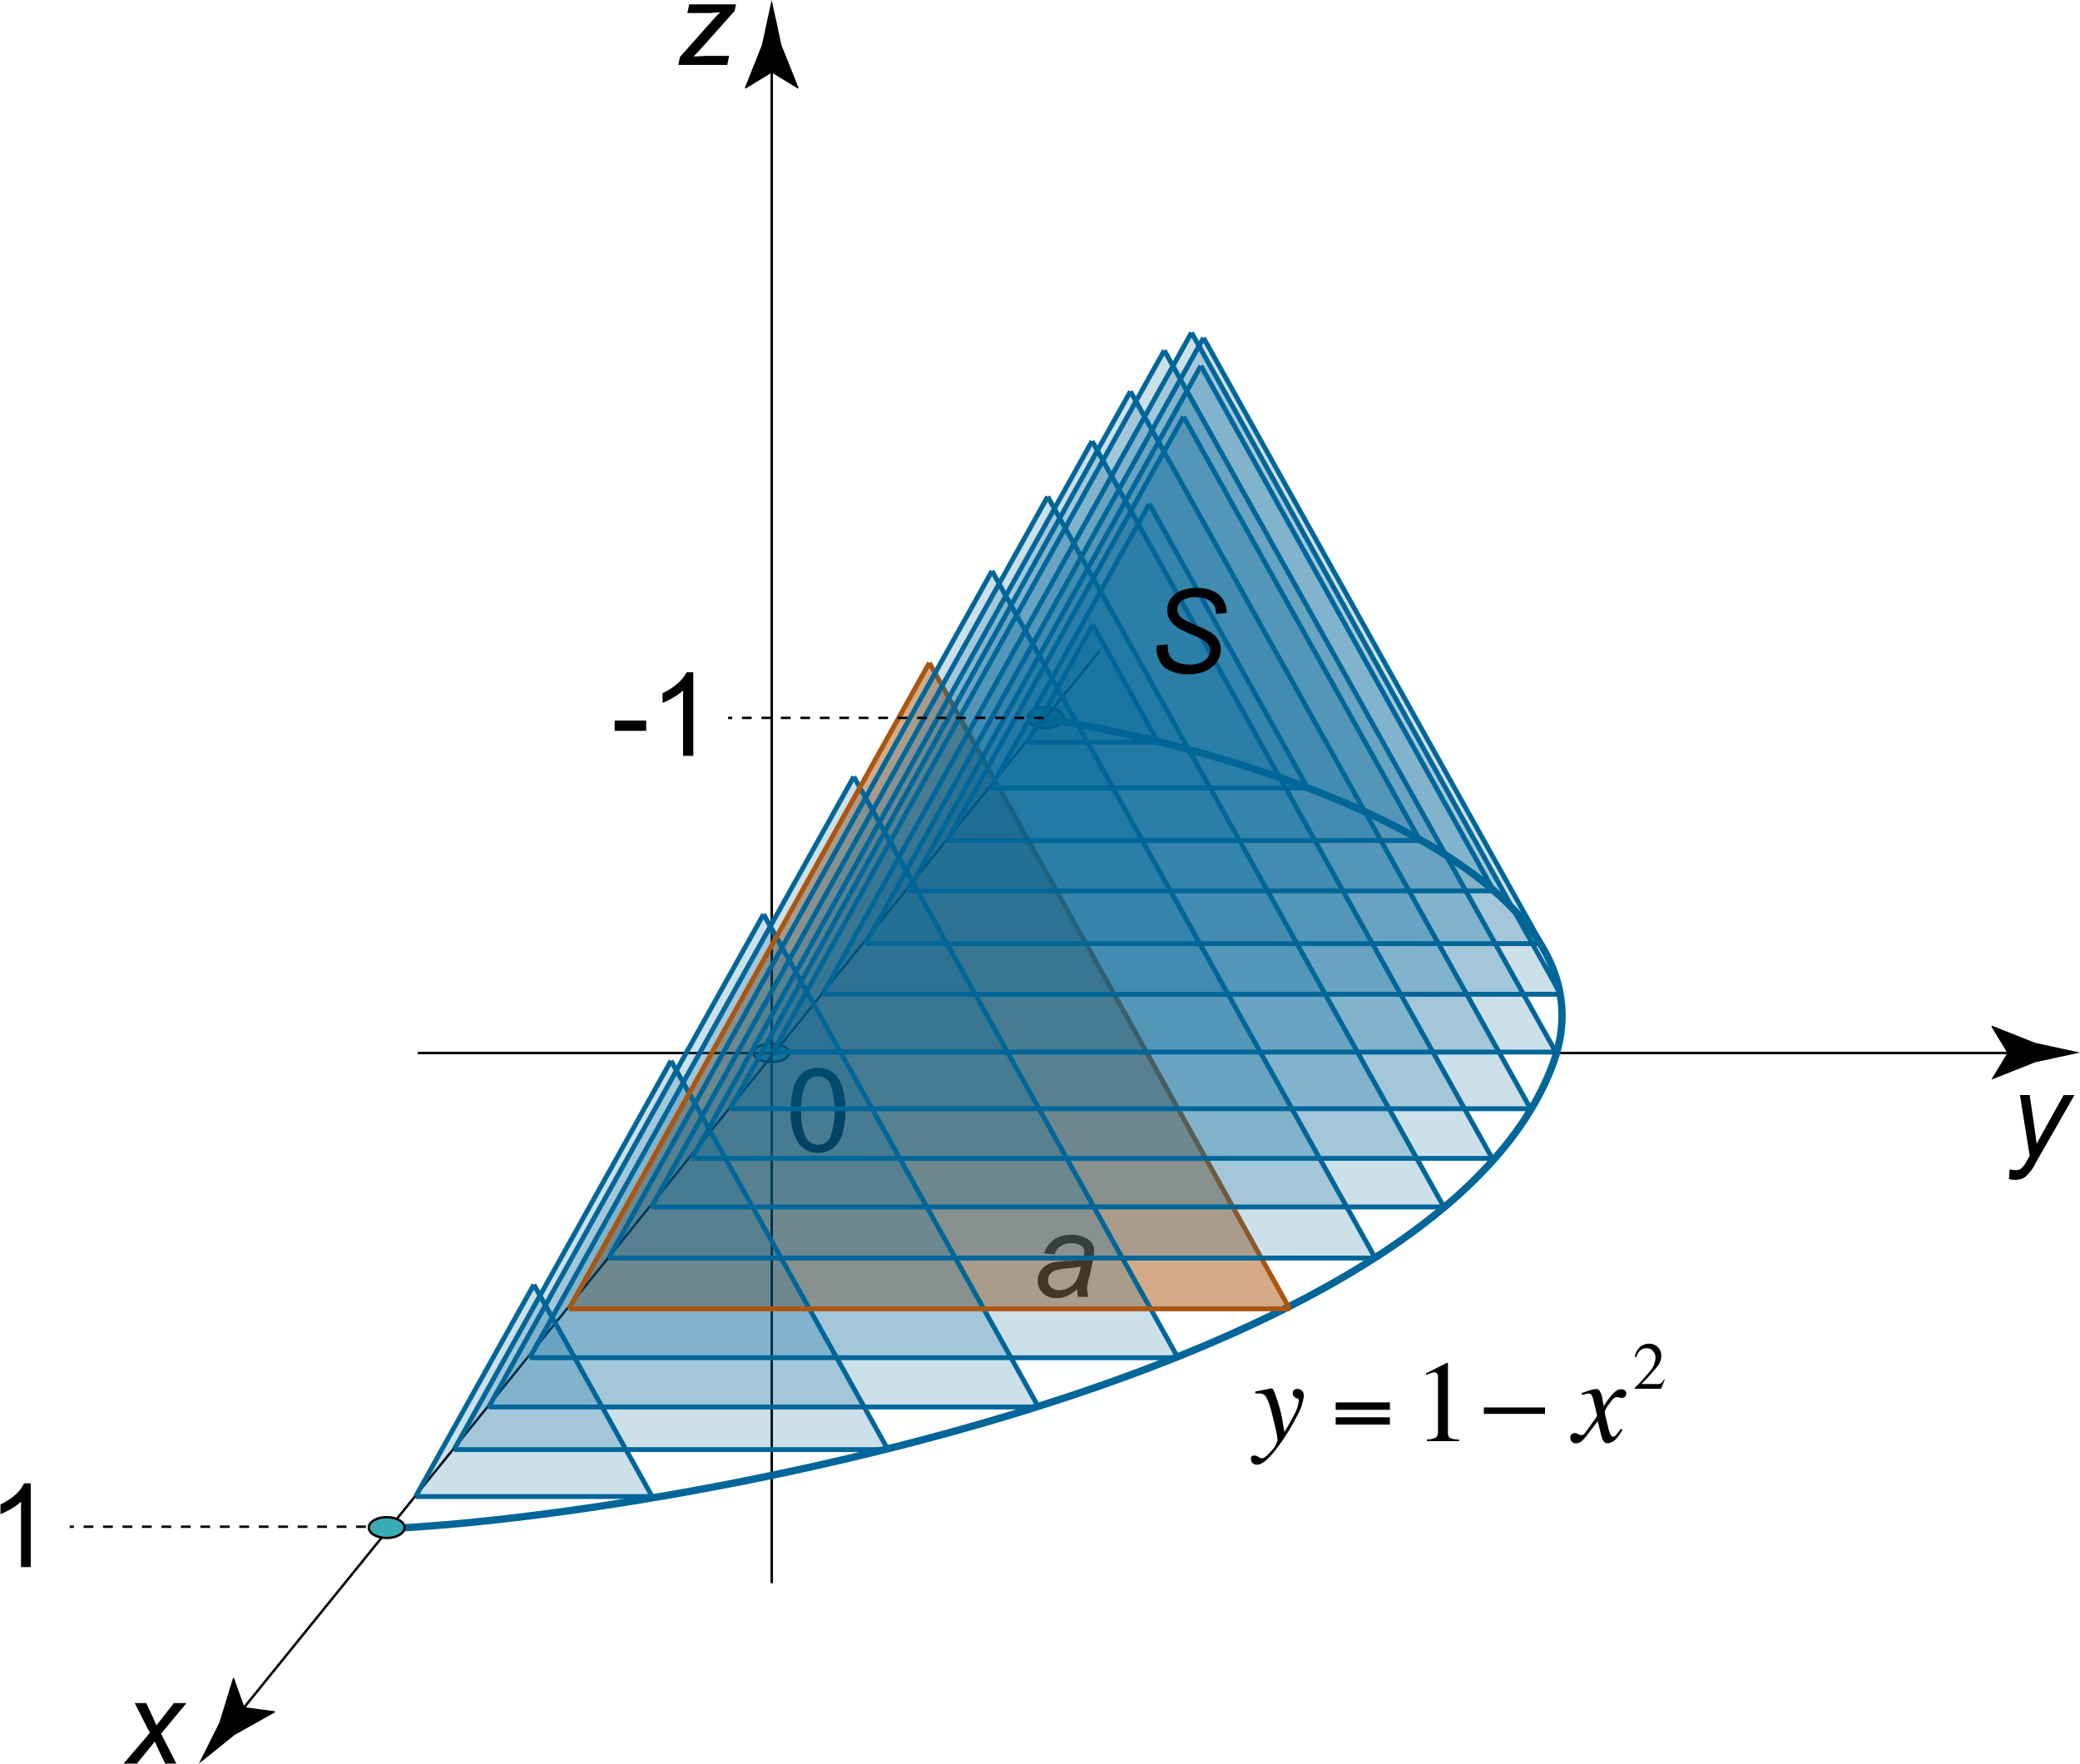 <svg id="_Layer_" data-name="&lt;Layer&gt;" xmlns="http://www.w3.org/2000/svg" viewBox="0 0 213.7 181.18"><defs><style>.cls-1{opacity:0.5;}.cls-2{fill:#aa5611;}.cls-3{fill:#3aacb5;stroke:#090a0a;}.cls-3,.cls-4,.cls-6{stroke-width:0.25px;}.cls-10,.cls-11,.cls-4,.cls-6,.cls-7,.cls-8{fill:none;}.cls-4,.cls-6{stroke:#000;}.cls-4{stroke-dasharray:1 1;}.cls-5{fill:#131312;}.cls-10,.cls-8{stroke:#069;}.cls-8{stroke-width:0.75px;}.cls-9{fill:#069;opacity:0.2;}.cls-10,.cls-11{stroke-width:0.5px;}.cls-11{stroke:#aa5611;}</style></defs><path d="M112,136.06a4.29,4.29,0,0,1-1.06.7,2.66,2.66,0,0,1-1.09.22,1.92,1.92,0,0,1-1.39-.51,1.73,1.73,0,0,1-.53-1.3,1.78,1.78,0,0,1,.24-.92,1.84,1.84,0,0,1,.63-.64,2.59,2.59,0,0,1,1-.35,9.1,9.1,0,0,1,1.36-.11,5,5,0,0,0,1.43-.21,2.82,2.82,0,0,0,.12-.73.74.74,0,0,0-.26-.58,1.76,1.76,0,0,0-1.08-.29,1.88,1.88,0,0,0-1.1.3,1.66,1.66,0,0,0-.61.84l-1.08-.1a2.81,2.81,0,0,1,1-1.41,3.11,3.11,0,0,1,1.8-.5,2.8,2.8,0,0,1,1.83.56,1.28,1.28,0,0,1,.51,1.06,6,6,0,0,1-.14,1.16l-.35,1.54A5.83,5.83,0,0,0,113,136a3.81,3.81,0,0,0,.13.85h-1.08A4.44,4.44,0,0,1,112,136.06Zm.39-2.37a2.91,2.91,0,0,1-.47.13c-.17,0-.46.06-.86.1a5.75,5.75,0,0,0-1.3.21,1.09,1.09,0,0,0-.58.4,1,1,0,0,0-.19.61.93.93,0,0,0,.31.73,1.22,1.22,0,0,0,.87.29,2,2,0,0,0,1-.28,2,2,0,0,0,.76-.78A4.26,4.26,0,0,0,112.35,133.69Z" transform="translate(-1.31 -3.62)"/><g class="cls-1"><polygon class="cls-2" points="132.42 134.29 95.39 67.92 58.36 134.29 132.42 134.29"/></g><ellipse class="cls-3" cx="107.42" cy="73.73" rx="1.84" ry="1.07"/><ellipse class="cls-3" cx="79.23" cy="108.16" rx="1.84" ry="0.95"/><line class="cls-4" x1="39.59" y1="156.84" x2="7.16" y2="156.84"/><path class="cls-5" d="M80.53,111.72" transform="translate(-1.31 -3.62)"/><line class="cls-6" x1="150.79" y1="108.18" x2="207.59" y2="108.18"/><path d="M207.55,111.8l-1.64-2.71L206,109l4.4,1.75,4.61,1-4.61,1-4.4,1.75-.09,0Z" transform="translate(-1.31 -3.62)"/><line class="cls-6" x1="79.14" y1="108.18" x2="115.3" y2="108.18"/><path d="M82.56,117.71a7.81,7.81,0,0,1,.31-2.45,3.11,3.11,0,0,1,.93-1.44,2.41,2.41,0,0,1,1.56-.5,2.49,2.49,0,0,1,1.21.28,2.27,2.27,0,0,1,.86.8,4.29,4.29,0,0,1,.53,1.28,8.38,8.38,0,0,1,.2,2,8.09,8.09,0,0,1-.31,2.44,3,3,0,0,1-.93,1.43,2.61,2.61,0,0,1-3.51-.38A5.63,5.63,0,0,1,82.56,117.71Zm1.08,0a5.36,5.36,0,0,0,.49,2.81,1.42,1.42,0,0,0,2.45,0,8.33,8.33,0,0,0,0-5.63,1.46,1.46,0,0,0-1.24-.7,1.36,1.36,0,0,0-1.16.62A5.48,5.48,0,0,0,83.64,117.71Z" transform="translate(-1.31 -3.62)"/><line class="cls-6" x1="42.91" y1="108.18" x2="79.22" y2="108.18"/><path d="M207.71,124.74l.07-1a2.41,2.41,0,0,0,.64.09.91.91,0,0,0,.52-.14,2.39,2.39,0,0,0,.56-.73l.34-.61-1-6.24h1l.46,3.15c.1.62.18,1.24.25,1.86l2.78-5h1.11l-4,7a4.31,4.31,0,0,1-1,1.36,1.64,1.64,0,0,1-1,.34A2.27,2.27,0,0,1,207.71,124.74Z" transform="translate(-1.31 -3.62)"/><line class="cls-6" x1="79.29" y1="162.64" x2="79.29" y2="6.11"/><path d="M80.6,11.08l-2.7,1.65-.06-.1,1.75-4.4c.34-1.54.67-3.07,1-4.61.34,1.54.68,3.07,1,4.61l1.76,4.4-.05.1Z" transform="translate(-1.31 -3.62)"/><path d="M14,184.8l2.71-3.16-1.56-3.06h1.18l.52,1.1c.2.42.37.81.53,1.19l1.79-2.29h1.3l-2.61,3.14,1.57,3.08H18.29l-.62-1.27c-.13-.27-.28-.6-.45-1l-1.85,2.27Z" transform="translate(-1.31 -3.62)"/><line class="cls-5" x1="106.14" y1="108.18" x2="107.13" y2="108.18"/><line class="cls-6" x1="115.3" y1="108.18" x2="151.02" y2="108.18"/><path class="cls-7" d="M116.81,111.62" transform="translate(-1.31 -3.62)"/><line class="cls-6" x1="112.98" y1="66.87" x2="24.27" y2="176.41"/><path d="M26.42,179l3.14.42v.11l-4.14,2.32q-1.83,1.49-3.68,2.95l2.11-4.22L25.25,176l.1,0Z" transform="translate(-1.31 -3.62)"/><path d="M71,10.29l.17-.82,3.34-3.76c.24-.27.51-.54.8-.83-.5,0-.87.08-1.08.08H71.93l.19-.89h4.81l-.14.67L73.41,8.53c-.19.22-.47.51-.85.89.59,0,1-.06,1.21-.06h2.45l-.19.93Z" transform="translate(-1.31 -3.62)"/><path class="cls-8" d="M40.72,160.67c28.89-1.17,108.81-15.85,120.23-48,7-19.79-31.22-31.92-52-35.18" transform="translate(-1.31 -3.62)"/><polygon class="cls-9" points="91.23 148.92 68.94 108.97 46.66 148.92 91.23 148.92"/><line class="cls-10" x1="68.94" y1="108.97" x2="91.23" y2="148.92"/><line class="cls-10" x1="46.65" y1="148.92" x2="91.23" y2="148.92"/><line class="cls-10" x1="46.65" y1="148.92" x2="68.94" y2="108.97"/><polygon class="cls-9" points="67 153.74 54.85 131.97 42.7 153.74 67 153.74"/><line class="cls-10" x1="54.85" y1="131.97" x2="67" y2="153.74"/><line class="cls-10" x1="42.7" y1="153.74" x2="67" y2="153.74"/><line class="cls-10" x1="42.7" y1="153.74" x2="54.85" y2="131.97"/><polygon class="cls-9" points="106.69 144.54 78.45 93.92 50.21 144.54 106.69 144.54"/><line class="cls-10" x1="78.45" y1="93.92" x2="106.69" y2="144.54"/><line class="cls-10" x1="50.21" y1="144.54" x2="106.69" y2="144.54"/><line class="cls-10" x1="50.21" y1="144.54" x2="78.45" y2="93.92"/><polygon class="cls-9" points="121.02 139.48 87.72 79.79 54.42 139.48 121.02 139.48"/><line class="cls-10" x1="87.72" y1="79.79" x2="121.02" y2="139.48"/><line class="cls-10" x1="54.42" y1="139.48" x2="121.02" y2="139.48"/><line class="cls-10" x1="54.42" y1="139.48" x2="87.72" y2="79.79"/><line class="cls-11" x1="95.48" y1="68.1" x2="132.5" y2="134.46"/><line class="cls-11" x1="58.45" y1="134.46" x2="132.5" y2="134.46"/><line class="cls-11" x1="58.45" y1="134.46" x2="95.48" y2="68.1"/><polygon class="cls-9" points="141.29 129.24 101.92 58.66 62.54 129.24 141.29 129.24"/><line class="cls-10" x1="101.92" y1="58.66" x2="141.29" y2="129.24"/><line class="cls-10" x1="62.54" y1="129.24" x2="141.29" y2="129.24"/><line class="cls-10" x1="62.54" y1="129.24" x2="101.92" y2="58.66"/><polygon class="cls-9" points="148.34 123.98 107.64 51.02 66.93 123.98 148.34 123.98"/><line class="cls-10" x1="107.64" y1="51.02" x2="148.34" y2="123.99"/><line class="cls-10" x1="66.93" y1="123.99" x2="148.34" y2="123.99"/><line class="cls-10" x1="66.93" y1="123.99" x2="107.64" y2="51.02"/><polygon class="cls-9" points="153.31 119 112.2 45.32 71.09 119 153.31 119"/><line class="cls-10" x1="112.2" y1="45.32" x2="153.31" y2="119"/><line class="cls-10" x1="71.09" y1="119" x2="153.31" y2="119"/><line class="cls-10" x1="71.09" y1="119" x2="112.2" y2="45.32"/><polygon class="cls-9" points="157.25 113.9 116.14 40.21 75.03 113.9 157.25 113.9"/><line class="cls-10" x1="116.14" y1="40.21" x2="157.25" y2="113.9"/><line class="cls-10" x1="75.03" y1="113.9" x2="157.25" y2="113.9"/><line class="cls-10" x1="75.03" y1="113.9" x2="116.14" y2="40.21"/><polygon class="cls-9" points="159.84 108.08 119.62 36 79.4 108.08 159.84 108.08"/><line class="cls-10" x1="119.62" y1="36" x2="159.84" y2="108.08"/><line class="cls-10" x1="79.4" y1="108.08" x2="159.84" y2="108.08"/><line class="cls-10" x1="79.4" y1="108.08" x2="119.62" y2="36"/><polygon class="cls-9" points="160.34 102.14 122.42 34.17 84.5 102.14 160.34 102.14"/><line class="cls-10" x1="122.42" y1="34.17" x2="160.34" y2="102.14"/><line class="cls-10" x1="84.5" y1="102.14" x2="160.34" y2="102.14"/><line class="cls-10" x1="84.5" y1="102.14" x2="122.42" y2="34.17"/><polygon class="cls-9" points="158.36 96.94 123.64 34.71 88.93 96.94 158.36 96.94"/><line class="cls-10" x1="123.65" y1="34.71" x2="158.36" y2="96.94"/><line class="cls-10" x1="88.93" y1="96.94" x2="158.36" y2="96.94"/><line class="cls-10" x1="88.93" y1="96.94" x2="123.65" y2="34.71"/><polygon class="cls-9" points="153.47 91.52 123.38 37.58 93.29 91.52 153.47 91.52"/><line class="cls-10" x1="123.38" y1="37.58" x2="153.47" y2="91.52"/><line class="cls-10" x1="93.29" y1="91.52" x2="153.47" y2="91.52"/><line class="cls-10" x1="93.29" y1="91.52" x2="123.38" y2="37.58"/><polygon class="cls-9" points="145.9 86.35 121.6 42.8 97.3 86.35 145.9 86.35"/><line class="cls-10" x1="121.6" y1="42.8" x2="145.9" y2="86.35"/><line class="cls-10" x1="97.3" y1="86.35" x2="145.9" y2="86.35"/><line class="cls-10" x1="97.3" y1="86.35" x2="121.6" y2="42.8"/><polygon class="cls-9" points="134.36 80.96 118.08 51.77 101.79 80.96 134.36 80.96"/><line class="cls-10" x1="118.08" y1="51.77" x2="134.36" y2="80.96"/><line class="cls-10" x1="101.79" y1="80.96" x2="134.36" y2="80.96"/><line class="cls-10" x1="101.79" y1="80.96" x2="118.08" y2="51.77"/><polygon class="cls-9" points="118.98 76.24 112.27 64.2 105.56 76.24 118.98 76.24"/><line class="cls-10" x1="112.27" y1="64.2" x2="118.98" y2="76.24"/><line class="cls-10" x1="105.56" y1="76.24" x2="118.98" y2="76.24"/><line class="cls-10" x1="105.56" y1="76.24" x2="112.27" y2="64.2"/><ellipse class="cls-3" cx="39.73" cy="156.93" rx="1.84" ry="1.07"/><line class="cls-4" x1="107.23" y1="73.75" x2="74.8" y2="73.75"/><path d="M4.47,164.61h-1v-6.72a5.29,5.29,0,0,1-1,.73,9.39,9.39,0,0,1-1.11.55v-1a6.52,6.52,0,0,0,1.54-1A4,4,0,0,0,3.79,156h.68Z" transform="translate(-1.31 -3.62)"/><path d="M64.46,78.7V77.64H67.7V78.7Z" transform="translate(-1.31 -3.62)"/><path d="M72.54,81.27H71.49V74.55a5,5,0,0,1-1,.73,8.08,8.08,0,0,1-1.11.55v-1a6.58,6.58,0,0,0,1.55-1,4,4,0,0,0,.93-1.15h.68Z" transform="translate(-1.31 -3.62)"/><path d="M120.16,69.92l1.13-.1v.3a1.88,1.88,0,0,0,.22.91,1.57,1.57,0,0,0,.76.64,3.17,3.17,0,0,0,1.25.22,2.42,2.42,0,0,0,1.58-.45,1.31,1.31,0,0,0,.54-1,1.13,1.13,0,0,0-.29-.74,5.46,5.46,0,0,0-1.6-.89,13,13,0,0,1-1.38-.67,2.86,2.86,0,0,1-.86-.83,1.94,1.94,0,0,1-.27-1,2.09,2.09,0,0,1,.36-1.2,2.24,2.24,0,0,1,1.07-.81,4.11,4.11,0,0,1,1.57-.28,3.94,3.94,0,0,1,1.77.35,2.29,2.29,0,0,1,1,.93,2.33,2.33,0,0,1,.33,1.12s0,.1,0,.18l-1.11.09a2.16,2.16,0,0,0-.06-.57,1.42,1.42,0,0,0-.37-.6,1.68,1.68,0,0,0-.67-.4,3,3,0,0,0-1-.15,2.29,2.29,0,0,0-1.46.42,1.06,1.06,0,0,0-.39.86,1,1,0,0,0,.16.56,1.68,1.68,0,0,0,.59.49c.21.12.69.34,1.45.68a9.16,9.16,0,0,1,1.28.64,2.33,2.33,0,0,1,.72.75,2,2,0,0,1,.25,1,2.1,2.1,0,0,1-.43,1.28,2.71,2.71,0,0,1-1.17.92,4.4,4.4,0,0,1-1.72.32,4.08,4.08,0,0,1-2.38-.64A2.62,2.62,0,0,1,120.16,69.92Z" transform="translate(-1.31 -3.62)"/><path d="M129.86,153.28a.42.42,0,0,1,.34-.13.53.53,0,0,1,.26.06,1,1,0,0,1,.24.16l.08,0,.08.05H131q.28,0,.93-.75a2.27,2.27,0,0,0,.63-1.11,7,7,0,0,0-.22-1.28c-.14-.64-.29-1.21-.42-1.71a5.8,5.8,0,0,0-.53-1.43.77.77,0,0,0-.7-.37h-.12l-.29,0v-.2l1.6-.31H132q.15,0,.57,1.32a14.13,14.13,0,0,1,.46,1.75l.24,1.4q.61-1,.9-1.59a4.07,4.07,0,0,0,.57-1.52.65.65,0,0,0,0-.19.33.33,0,0,0-.16-.17l-.1,0a.67.67,0,0,1-.22-.18.44.44,0,0,1-.13-.34.41.41,0,0,1,.12-.31.46.46,0,0,1,.35-.12.62.62,0,0,1,.47.17.75.75,0,0,1,.19.59,5.4,5.4,0,0,1-.69,2,19.06,19.06,0,0,1-1.18,2.05,17.77,17.77,0,0,1-1.4,1.91c-.62.71-1.13,1.06-1.54,1.06a.66.66,0,0,1-.43-.15.47.47,0,0,1-.18-.39A.52.52,0,0,1,129.86,153.28Z" transform="translate(-1.31 -3.62)"/><path d="M144.11,148.45h-5.57v-.76h5.57Zm0,1.52h-5.57v-.75h5.57Z" transform="translate(-1.31 -3.62)"/><path d="M150.07,143.66v7.12c0,.3.08.49.25.58a2.37,2.37,0,0,0,.9.14v.17h-3.31v-.18a1.94,1.94,0,0,0,.92-.19.82.82,0,0,0,.22-.69v-5.42a1,1,0,0,0-.07-.43.31.31,0,0,0-.31-.15,1.17,1.17,0,0,0-.39.09,3.14,3.14,0,0,0-.46.18v-.17l2.15-1.09H150Z" transform="translate(-1.31 -3.62)"/><rect x="152.45" y="144.59" width="6.29" height="0.66"/><path d="M162.8,150.94a.55.55,0,0,1,.29-.09.34.34,0,0,1,.14,0,.47.47,0,0,1,.15.06l.21.12.07,0h.09A.34.34,0,0,0,164,151c.05,0,.18-.22.4-.51s.48-.66,1-1.4c0,0-.05-.24-.14-.63s-.17-.72-.24-1a2.34,2.34,0,0,0-.2-.55.39.39,0,0,0-.33-.13,1.6,1.6,0,0,0-.32.06l-.33.08-.05-.18.65-.22a3.37,3.37,0,0,1,.46-.14,1.41,1.41,0,0,1,.37-.06.45.45,0,0,1,.37.15,2.33,2.33,0,0,1,.31.93l.13.67a9.76,9.76,0,0,1,.82-1.14,2.23,2.23,0,0,1,.5-.45.87.87,0,0,1,.44-.14.73.73,0,0,1,.32.06.39.39,0,0,1,.23.39.39.39,0,0,1-.12.31.36.36,0,0,1-.28.12l-.13,0-.12,0-.15-.07-.12,0-.09,0c-.18,0-.42.23-.73.68a3.13,3.13,0,0,0-.47.79,4.09,4.09,0,0,0,.1.57c.08.33.16.67.24,1a5.84,5.84,0,0,0,.2.7c.09.21.19.32.31.32a.46.46,0,0,0,.32-.18c.11-.12.27-.33.49-.63l.17.1a5.57,5.57,0,0,1-.53.78,1.39,1.39,0,0,1-1,.61.52.52,0,0,1-.46-.29,2,2,0,0,1-.2-.53l-.36-1.45-1.2,1.57a4.24,4.24,0,0,1-.54.56.82.82,0,0,1-.47.14.53.53,0,0,1-.51-.24.55.55,0,0,1-.08-.29A.39.39,0,0,1,162.8,150.94Z" transform="translate(-1.31 -3.62)"/><path d="M169.26,146.21a21.89,21.89,0,0,0,1.69-1.88,2.06,2.06,0,0,0,.44-1.18,1,1,0,0,0-.27-.76.89.89,0,0,0-.65-.27,1,1,0,0,0-.75.34,1.82,1.82,0,0,0-.3.58l-.15,0a1.8,1.8,0,0,1,.57-1.08,1.43,1.43,0,0,1,.87-.3,1.26,1.26,0,0,1,.93.36,1.2,1.2,0,0,1,.35.88,1.73,1.73,0,0,1-.38,1.07,20.21,20.21,0,0,1-1.66,1.83h1.55a1,1,0,0,0,.46-.07,1.07,1.07,0,0,0,.3-.38l.09,0-.38.94h-2.71Z" transform="translate(-1.31 -3.62)"/></svg>